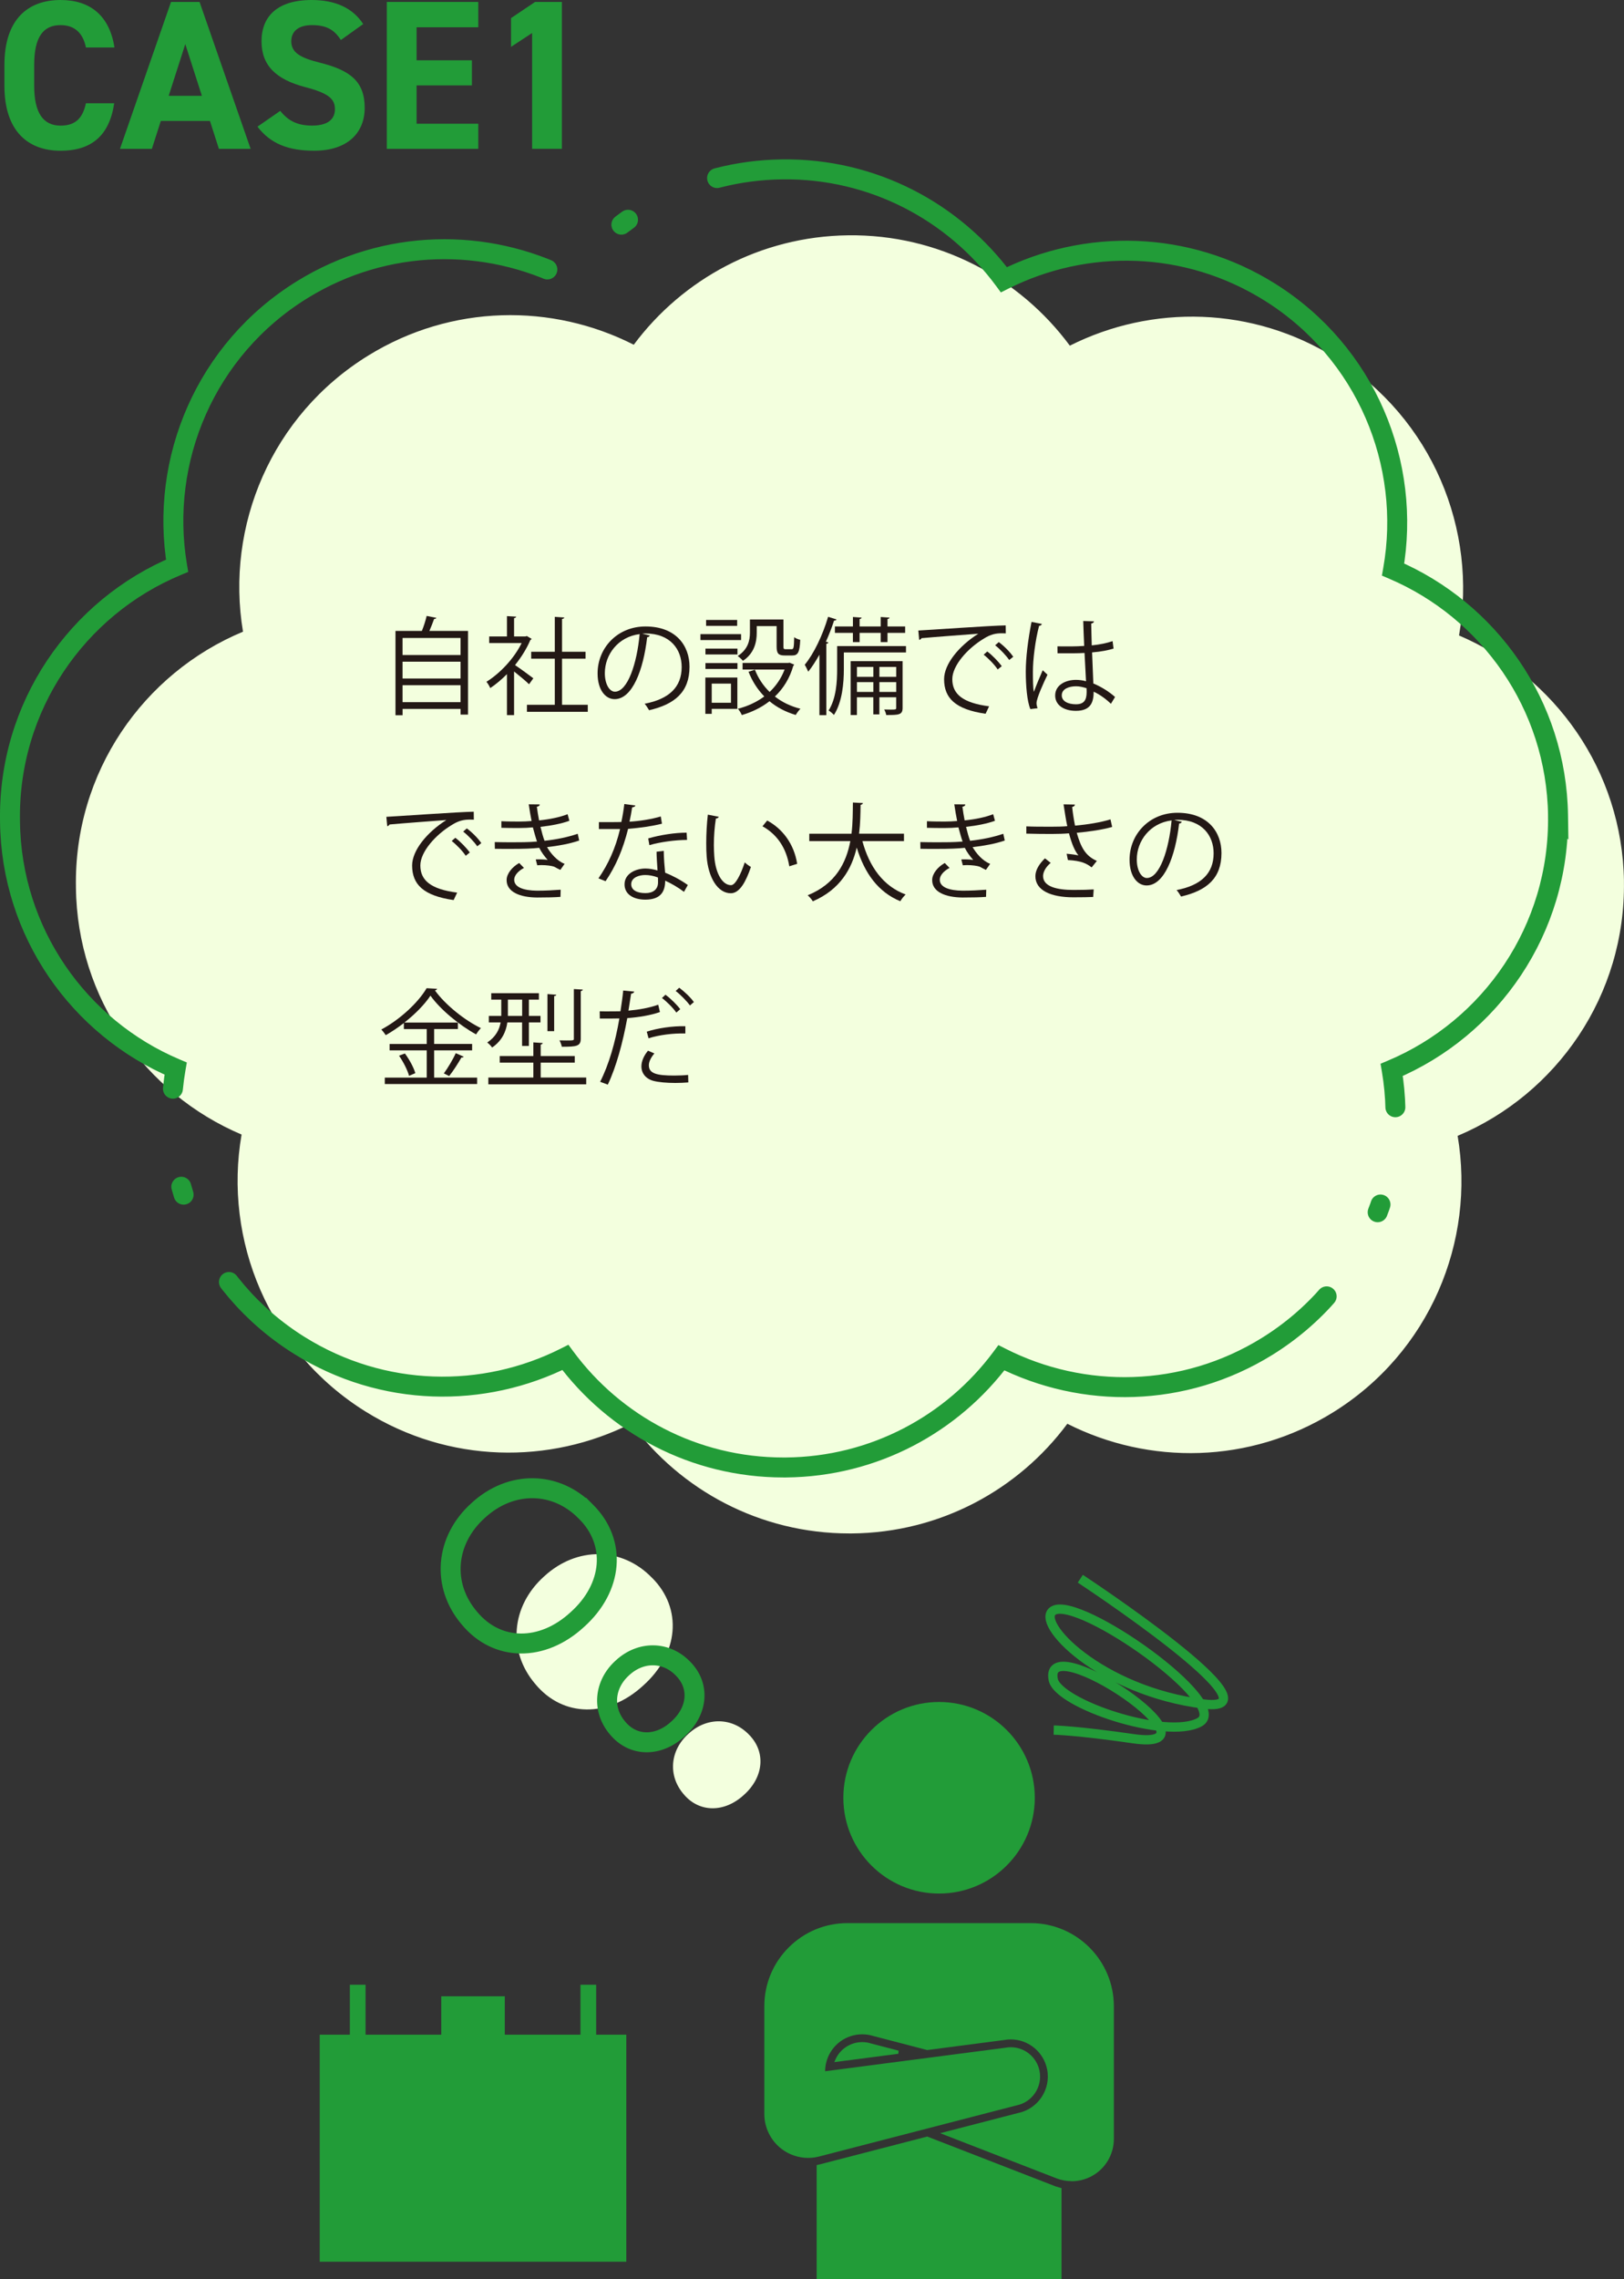 <?xml version="1.0" encoding="UTF-8"?>
<svg id="_レイヤー_2" data-name="レイヤー 2" xmlns="http://www.w3.org/2000/svg" viewBox="0 0 488.46 685.08">
  <rect x="0" y="0" width="488.46" height="685.08" fill="#333333" stroke="none"/>
  <defs>
    <style>
      .cls-1 {
        stroke-miterlimit: 10;
        stroke-width: 2.79px;
      }

      .cls-1, .cls-2 {
        fill: none;
        stroke: #229c38;
      }

      .cls-3 {
        fill: #f3ffde;
      }

      .cls-4 {
        fill: #231815;
      }

      .cls-2 {
        stroke-dasharray: 371.75 29.74 2.48 29.74;
        stroke-linecap: round;
        stroke-width: 6px;
      }

      .cls-5 {
        fill: #229c38;
      }
    </style>
  </defs>
  <g id="_レイヤー_1-2" data-name="レイヤー 1">
    <g>
      <g>
        <g>
          <path class="cls-3" d="M488.45,264.84c-.51-33.25-20.87-61.57-49.61-73.83,5.61-31.74-8.02-65.18-37.03-83.36-25.07-15.71-55.39-16.14-80.03-3.75-15.08-20.4-39.42-33.52-66.71-33.17-26.44.33-49.78,13.2-64.45,32.89-24.52-12.46-54.76-12.24-79.87,3.26-29.11,17.95-42.99,51.23-37.66,82.99-30.01,12.49-50.88,42.35-50.25,76.83v.14c.39,33.23,20.75,61.88,49.82,74.18-5.51,31.76,8.2,65.14,37.25,83.24,25.09,15.65,55.37,15.99,79.97,3.59,14.87,20.1,38.74,33.07,65.59,33.07h.73c26.58-.23,50.1-13.14,64.83-32.97,24.56,12.42,54.82,12.14,79.93-3.43,29.07-18.03,42.86-51.37,37.46-83.11,29.83-12.53,50.57-42.23,50.02-76.57Z"/>
          <path class="cls-2" d="M468.62,245.02c-.51-33.25-20.87-61.57-49.61-73.83,5.61-31.74-8.02-65.18-37.03-83.36-25.07-15.71-55.39-16.14-80.03-3.75-15.08-20.4-39.42-33.52-66.71-33.17-26.44.33-49.78,13.2-64.45,32.89-24.52-12.46-54.76-12.24-79.87,3.26-29.11,17.95-42.99,51.23-37.66,82.99C23.25,182.53,2.38,212.4,3.01,246.87v.14c.39,33.23,20.75,61.88,49.82,74.18-5.51,31.76,8.2,65.14,37.25,83.24,25.09,15.65,55.37,15.99,79.97,3.59,14.87,20.1,38.74,33.07,65.59,33.07h.73c26.58-.23,50.1-13.14,64.83-32.97,24.56,12.42,54.82,12.14,79.93-3.43,29.07-18.03,42.86-51.37,37.46-83.11,29.83-12.53,50.57-42.23,50.02-76.57Z"/>
        </g>
        <g>
          <path class="cls-3" d="M196.15,474.28c9.18,9.19,8.04,22.75-2.67,32.34-10.56,9.75-24.16,9.59-32.45-.41-8.44-9.84-7.35-23.44,2.63-32.38,9.84-9.08,23.49-8.89,32.48.46Z"/>
          <path class="cls-2" d="M176.32,454.46c9.18,9.19,8.04,22.75-2.67,32.34-10.56,9.75-24.16,9.59-32.45-.41-8.44-9.84-7.35-23.44,2.63-32.38,9.84-9.08,23.49-8.89,32.48.46Z"/>
        </g>
        <g>
          <path class="cls-3" d="M225.26,521.38c5.14,5.15,4.5,12.74-1.49,18.11-5.91,5.46-13.53,5.37-18.17-.23-4.73-5.51-4.12-13.13,1.47-18.13,5.51-5.09,13.15-4.98,18.19.25Z"/>
          <path class="cls-2" d="M205.43,501.55c5.14,5.15,4.5,12.74-1.49,18.11-5.91,5.46-13.53,5.37-18.17-.23-4.73-5.51-4.12-13.13,1.47-18.13,5.51-5.09,13.15-4.98,18.19.25Z"/>
        </g>
      </g>
      <g>
        <rect class="cls-5" x="96.17" y="611.58" width="92.21" height="68.24"/>
        <rect class="cls-5" x="132.72" y="600.04" width="19.11" height="14.72"/>
        <rect class="cls-5" x="105.23" y="596.57" width="4.72" height="21.67"/>
        <rect class="cls-5" x="174.59" y="596.57" width="4.72" height="21.67"/>
      </g>
      <g>
        <path class="cls-4" d="M131.26,185.71c-.1.19-.32.32-.7.35-.35,1.02-.9,2.4-1.41,3.58h11.62v25.15h-2.24v-1.7h-17.44v1.89h-2.14v-25.34h7.94c.58-1.41,1.15-3.23,1.44-4.51l2.94.58ZM138.52,191.76h-17.44v5.12h17.44v-5.12ZM138.52,198.89h-17.44v5.05h17.44v-5.05ZM121.08,211.05h17.44v-5.09h-17.44v5.09Z"/>
        <path class="cls-4" d="M159.9,192.04c-.03.13-.22.26-.38.32-1.12,2.66-2.75,5.22-4.61,7.55,1.54,1.02,4.67,3.33,5.5,3.97l-1.28,1.79c-.9-.9-2.94-2.59-4.51-3.84v13.12h-2.14v-12.32c-1.63,1.63-3.33,3.07-5.02,4.19-.22-.54-.8-1.5-1.15-1.89,4.03-2.5,8.29-6.94,10.59-11.65h-9.76v-1.98h5.34v-6.11l2.78.16c-.03.22-.22.38-.64.45v5.5h3.46l.38-.13,1.44.86ZM169.05,211.85h7.74v2.11h-18.3v-2.11h8.38v-13.86h-7.1v-2.08h7.1v-10.5l2.85.19c-.03.22-.22.38-.67.45v9.86h7.07v2.08h-7.07v13.86Z"/>
        <path class="cls-4" d="M195.45,191.02c-.13.29-.38.51-.8.51-1.15,9.95-4.48,18.62-9.79,18.62-2.69,0-5.12-2.69-5.12-7.74,0-7.68,5.98-14.11,14.4-14.11,9.25,0,13.25,5.86,13.25,12.09,0,7.62-4.42,11.3-12.16,13.09-.29-.51-.83-1.38-1.34-1.95,7.36-1.41,11.14-4.99,11.14-11.04,0-5.28-3.39-10.08-10.88-10.08-.32,0-.67.03-.96.06l2.27.54ZM192.38,190.6c-6.46.8-10.46,6.14-10.46,11.74,0,3.42,1.47,5.57,3.01,5.57,3.87,0,6.66-8.54,7.46-17.31Z"/>
        <path class="cls-4" d="M222.9,190.6v1.79h-12.22v-1.79h12.22ZM221.78,203.66v9.41h-7.71v1.5h-1.92v-10.91h9.63ZM212.18,196.71v-1.76h9.63v1.76h-9.63ZM212.18,201.07v-1.76h9.63v1.76h-9.63ZM221.72,186.35v1.76h-9.34v-1.76h9.34ZM219.86,205.48h-5.79v5.76h5.79v-5.76ZM227.61,188.2v1.98c0,2.75-.7,6.18-4.16,8.45-.32-.42-1.12-1.15-1.57-1.44,3.17-2.05,3.68-4.77,3.68-7.04v-3.94h10.08v8.1c0,.7.1.83.67.83h1.79c.61,0,.7-.42.77-3.62.42.35,1.28.67,1.82.8-.16,3.78-.7,4.7-2.37,4.7h-2.3c-1.89,0-2.43-.58-2.43-2.69v-6.14h-5.98ZM237.46,199.18l1.41.58c-.03.16-.16.26-.26.35-1.09,3.81-3.04,6.88-5.54,9.25,2.18,1.7,4.74,2.94,7.68,3.68-.48.45-1.09,1.31-1.41,1.86-3.04-.9-5.66-2.27-7.9-4.13-2.46,1.92-5.31,3.29-8.32,4.16-.22-.54-.74-1.44-1.18-1.89,2.85-.74,5.57-1.95,7.94-3.71-2.02-2.08-3.62-4.54-4.74-7.42l1.92-.61c.99,2.56,2.5,4.8,4.42,6.69,1.92-1.82,3.49-4.06,4.51-6.75h-12.64v-1.98h13.73l.38-.06Z"/>
        <path class="cls-4" d="M246.46,196.78c-1.06,1.89-2.18,3.65-3.36,5.12-.22-.51-.74-1.6-1.06-2.08,2.75-3.33,5.41-8.9,7.04-14.43l2.53.8c-.1.22-.32.35-.74.35-.7,2.14-1.54,4.29-2.46,6.34l.74.22c-.06.22-.22.35-.61.42v21.44h-2.08v-18.17ZM272.5,194.19v1.92h-18.69v5.06c0,4.03-.45,9.79-2.98,13.73-.32-.38-1.15-1.09-1.6-1.34,2.3-3.65,2.56-8.7,2.56-12.42v-6.94h20.7ZM251.13,188.3h5.41v-2.85l2.62.19c-.03.19-.19.35-.61.42v2.24h6.34v-2.85l2.66.19c-.03.19-.19.35-.61.42v2.24h5.31v1.92h-5.31v2.78h-2.05v-2.78h-6.34v2.78h-2.02v-2.78h-5.41v-1.92ZM271.48,198.73v14.05c0,2.11-1.15,2.14-4.93,2.14-.06-.48-.32-1.18-.61-1.66.77,0,1.44.03,1.98.03,1.44,0,1.63,0,1.63-.51v-3.2h-5.06v5.15h-1.82v-5.15h-4.93v5.34h-1.89v-16.19h15.61ZM262.68,200.46h-4.93v2.98h4.93v-2.98ZM257.75,207.98h4.93v-2.94h-4.93v2.94ZM269.56,200.46h-5.06v2.98h5.06v-2.98ZM264.5,207.98h5.06v-2.94h-5.06v2.94Z"/>
        <path class="cls-4" d="M276.22,189.52c2.4-.1,22.11-1.5,26.27-1.54l.03,2.4c-.42-.03-.8-.03-1.18-.03-1.86,0-3.42.32-5.47,1.63-4.8,2.88-9.44,8.03-9.44,12.16,0,4.48,3.14,7.14,11.07,8.16l-1.06,2.24c-9.09-1.31-12.48-4.7-12.48-10.4,0-4.51,4.45-9.98,10.3-13.66-3.52.26-12.96.96-17.09,1.34-.1.26-.45.48-.7.51l-.26-2.82ZM296.95,195.82c1.54,1.15,3.36,3.04,4.35,4.42l-1.22.99c-.9-1.41-2.85-3.39-4.22-4.45l1.09-.96ZM300.41,193c1.57,1.15,3.42,3.01,4.35,4.42l-1.22.96c-.86-1.28-2.72-3.26-4.22-4.42l1.09-.96Z"/>
        <path class="cls-4" d="M309.91,213.13c-.99-2.3-1.38-7.07-1.38-11.26s.67-9.6,1.73-14.94l3.1.61c-.06.32-.38.54-.83.58-1.15,4.38-1.86,10.08-1.86,13.79,0,2.43.03,4.86.29,6.05.7-1.92,1.98-4.99,2.66-6.5l1.44,1.34c-1.06,2.18-3.3,7.04-3.3,8.54,0,.45.1.93.32,1.54l-2.18.26ZM318.04,194.28c2.69.03,5.38.06,8.06-.13-.13-2.75-.22-5.12-.29-7.49l3.23.1c-.03.32-.32.58-.83.67.03,2.05.1,4.13.16,6.56,2.53-.26,4.58-.7,6.27-1.28l.29,2.24c-1.54.48-3.74.93-6.46,1.15.13,3.55.29,7.29.38,9.34,2.43.99,4.86,2.56,6.53,4.06l-1.25,2.05c-1.31-1.31-3.2-2.72-5.18-3.65-.03,2.72-.54,5.76-5.34,5.76-3.74,0-6.24-1.79-6.24-4.61,0-3.26,3.3-4.7,6.24-4.7.99,0,2.05.13,3.04.42-.1-2.02-.29-5.38-.45-8.51-.99.06-2.34.1-3.26.1h-4.86l-.03-2.08ZM326.81,206.86c-1.02-.32-2.11-.58-3.17-.58-1.95,0-4.29.7-4.29,2.72,0,1.79,1.92,2.69,4.26,2.69s3.23-1.15,3.23-3.71l-.03-1.12Z"/>
        <path class="cls-4" d="M116.22,245.52c2.4-.1,22.11-1.5,26.27-1.54l.03,2.4c-.42-.03-.8-.03-1.18-.03-1.86,0-3.42.32-5.47,1.63-4.8,2.88-9.44,8.03-9.44,12.16,0,4.48,3.14,7.14,11.07,8.16l-1.06,2.24c-9.09-1.31-12.48-4.7-12.48-10.4,0-4.51,4.45-9.98,10.3-13.66-3.52.26-12.96.96-17.09,1.34-.1.26-.45.48-.7.51l-.26-2.82ZM136.95,251.82c1.54,1.15,3.36,3.04,4.35,4.42l-1.22.99c-.9-1.41-2.85-3.39-4.22-4.45l1.09-.96ZM140.41,249c1.57,1.15,3.42,3.01,4.35,4.42l-1.22.96c-.86-1.28-2.72-3.26-4.22-4.42l1.09-.96Z"/>
        <path class="cls-4" d="M174.2,252.65c-2.88.99-6.37,1.6-9.66,1.98.99,1.73,2.94,4.13,5.28,5.02l-1.28,1.82c-.45-.22-1.28-.61-1.86-.96-.7-.26-2.27-.48-3.78-.48-.45,0-.9.03-1.31.06l-.45-1.76c1.09-.06,2.66,0,3.58.13-.86-.93-1.89-2.3-2.53-3.62-2.14.22-4.51.32-8.58.32-1.57,0-3.33,0-4.77-.03l-.03-2.02c1.44.03,3.3.06,4.9.06,2.62,0,5.22,0,7.81-.22-.35-.99-.86-2.82-1.25-4.26-1.28.13-2.72.19-4.03.19-1.73,0-3.94,0-5.44-.06v-1.98c1.92.1,4.03.1,5.41.1,1.15,0,2.46-.06,3.68-.16-.29-1.47-.61-3.23-.86-5.02l3.3.03c0,.38-.29.61-.86.7.19,1.38.42,2.85.67,4.1,3.01-.29,6.24-.93,8.58-1.86l.54,1.98c-2.34.86-5.5,1.47-8.7,1.82.42,1.7.83,3.2,1.22,4.19,3.39-.35,7.07-1.09,9.98-2.11l.45,2.02ZM168.57,269.58c-1.76.13-3.87.19-7.04.19-5.18-.03-9.22-1.7-9.15-5.31.03-1.89,1.7-3.9,3.78-5.06l1.44,1.47c-1.86.99-2.94,2.34-2.94,3.55,0,2.27,2.82,3.26,6.88,3.3,2.4,0,4.93-.13,7.1-.29l-.06,2.14Z"/>
        <path class="cls-4" d="M191.13,242.12c-.1.26-.42.51-.99.54-.22,1.41-.51,3.07-.8,4.32,3.14-.19,6.62-.74,9.41-1.57l.35,2.18c-2.98.74-6.5,1.25-10.18,1.54-1.54,6.14-3.65,11.13-6.78,15.74l-2.14-.86c2.91-4.19,5.12-8.99,6.5-14.82h-6.37v-2.08h3.81c.99,0,2.02-.03,2.94-.03.38-1.7.67-3.52.9-5.41l3.36.45ZM199.64,255.75c.03,2.59.22,4.35.42,6.56,2.05.8,4.7,2.18,6.82,3.71l-1.15,2.05c-1.76-1.34-3.94-2.59-5.66-3.36,0,3.2-1.28,5.7-5.98,5.7-3.55,0-6.27-1.6-6.24-4.61,0-3.2,3.36-4.74,6.3-4.74,1.15,0,2.34.22,3.62.58-.13-2.05-.29-4.13-.29-5.63l2.18-.26ZM197.88,263.75c-1.31-.51-2.66-.74-3.81-.74-1.92,0-4.19.77-4.22,2.75,0,1.82,1.79,2.69,4.29,2.69,2.3,0,3.78-1.12,3.78-3.23,0-.51,0-.99-.03-1.47ZM206.65,252.46c-3.62.03-8,.61-11.33,1.57l-.35-2.02c3.65-1.06,8.06-1.73,11.55-1.73l.13,2.18Z"/>
        <path class="cls-4" d="M216.18,245.52c-.06.29-.42.48-.86.51-.38,2.4-.61,5.28-.61,7.97,0,1.18.06,2.34.13,3.36.38,5.44,2.59,8.74,5.06,8.7,1.28,0,2.94-3.26,4.1-6.85.45.45,1.31,1.06,1.86,1.38-1.47,4.32-3.33,7.84-5.98,7.9-4.06.06-6.88-4.86-7.33-11.01-.1-1.22-.13-2.56-.13-4,0-2.82.16-5.89.48-8.61l3.3.64ZM237.4,260.39c-.9-5.6-3.74-9.63-8.06-12.03l1.41-1.73c4.67,2.5,8.1,7.1,9.02,13.02l-2.37.74Z"/>
        <path class="cls-4" d="M271.89,252.81h-12.51c2.08,7.65,6.21,13.54,13.02,16.06-.54.48-1.25,1.38-1.6,2.02-6.69-2.75-10.75-8.42-13.12-16.13-1.47,6.34-4.96,12.61-13.21,16.16-.32-.58-.99-1.34-1.54-1.82,8.45-3.42,11.61-9.82,12.83-16.29h-12.35v-2.21h12.7c.42-3.33.38-6.59.42-9.38l3.01.16c-.03.29-.29.45-.7.54-.03,2.53-.06,5.54-.45,8.67h13.5v2.21Z"/>
        <path class="cls-4" d="M302.2,252.65c-2.88.99-6.37,1.6-9.66,1.98.99,1.73,2.94,4.13,5.28,5.02l-1.28,1.82c-.45-.22-1.28-.61-1.86-.96-.7-.26-2.27-.48-3.78-.48-.45,0-.9.03-1.31.06l-.45-1.76c1.09-.06,2.66,0,3.58.13-.86-.93-1.89-2.3-2.53-3.62-2.14.22-4.51.32-8.58.32-1.57,0-3.33,0-4.77-.03l-.03-2.02c1.44.03,3.3.06,4.9.06,2.62,0,5.22,0,7.81-.22-.35-.99-.86-2.82-1.25-4.26-1.28.13-2.72.19-4.03.19-1.73,0-3.94,0-5.44-.06v-1.98c1.92.1,4.03.1,5.41.1,1.15,0,2.46-.06,3.68-.16-.29-1.47-.61-3.23-.86-5.02l3.3.03c0,.38-.29.61-.86.7.19,1.38.42,2.85.67,4.1,3.01-.29,6.24-.93,8.58-1.86l.54,1.98c-2.34.86-5.5,1.47-8.7,1.82.42,1.7.83,3.2,1.22,4.19,3.39-.35,7.07-1.09,9.98-2.11l.45,2.02ZM296.57,269.58c-1.76.13-3.87.19-7.04.19-5.18-.03-9.22-1.7-9.15-5.31.03-1.89,1.7-3.9,3.78-5.06l1.44,1.47c-1.86.99-2.94,2.34-2.94,3.55,0,2.27,2.82,3.26,6.88,3.3,2.4,0,4.93-.13,7.1-.29l-.06,2.14Z"/>
        <path class="cls-4" d="M334.52,248.56c-2.91.83-6.82,1.41-10.66,1.76,1.25,4.35,2.59,6.94,6.05,8.45l-1.57,1.95c-1.47-1.12-2.98-1.98-7.14-2.21l-.38-1.89c1.57.13,2.75.32,3.55.48-1.12-1.34-1.98-3.39-2.85-6.62-1.44.13-3.39.19-5.31.19-2.08,0-5.47-.03-7.52-.1v-2.18c1.92.1,4.64.1,7.55.1,1.63,0,3.49-.03,4.77-.16-.38-1.73-.74-4.1-1.12-6.56l3.42.06c-.03.38-.32.61-.83.74.19,1.82.51,3.84.86,5.6,3.68-.32,7.84-.99,10.66-1.89l.51,2.27ZM328.79,269.61c-1.54.06-3.17.1-5.95.1-6.69,0-11.42-2.05-11.42-6.34,0-1.82,1.12-3.68,2.88-5.38l1.73,1.38c-1.44,1.15-2.3,2.72-2.3,3.94,0,3.17,4.1,4.19,9.18,4.19,2.78,0,4.42-.06,6.05-.16l-.16,2.27Z"/>
        <path class="cls-4" d="M355.45,247.02c-.13.29-.38.51-.8.51-1.15,9.95-4.48,18.62-9.79,18.62-2.69,0-5.12-2.69-5.12-7.74,0-7.68,5.98-14.11,14.4-14.11,9.25,0,13.25,5.86,13.25,12.09,0,7.62-4.42,11.3-12.16,13.09-.29-.51-.83-1.38-1.34-1.95,7.36-1.41,11.14-4.99,11.14-11.04,0-5.28-3.39-10.08-10.88-10.08-.32,0-.67.03-.96.06l2.27.54ZM352.38,246.6c-6.46.8-10.46,6.14-10.46,11.74,0,3.42,1.47,5.57,3.01,5.57,3.87,0,6.66-8.54,7.46-17.31Z"/>
        <path class="cls-4" d="M130.58,315.72v8.19h12.93v1.92h-27.77v-1.92h12.61v-8.19h-11.17v-1.92h11.17v-4.48h-6.88v-1.82c-1.73,1.34-3.58,2.59-5.44,3.65-.32-.48-.9-1.25-1.34-1.7,5.6-2.98,11.1-8.1,13.63-12.42l3.14.19c-.06.26-.32.42-.64.48,3.1,4.29,8.86,8.93,13.82,11.33-.51.54-1.06,1.25-1.44,1.89-4.99-2.75-10.72-7.42-13.73-11.65-1.7,2.59-4.54,5.5-7.84,8.09h16.09v1.95h-7.14v4.48h11.42v1.92h-11.42ZM123.03,323.37c-.42-1.63-1.7-4.16-3.01-6.05l1.76-.67c1.34,1.79,2.69,4.29,3.14,5.92l-1.89.8ZM139.48,317.61c-.1.19-.35.29-.7.26-.93,1.66-2.46,4.03-3.68,5.57l-1.6-.8c1.18-1.6,2.75-4.22,3.58-6.08l2.4,1.06Z"/>
        <path class="cls-4" d="M157.05,307.31h-4.45c-.38,2.69-1.57,5.5-4.58,7.55-.29-.45-1.02-1.18-1.47-1.5,2.59-1.73,3.65-3.9,4.03-6.05h-3.55v-1.95h3.74v-4.9h-3.01v-1.92h14.33v1.92h-3.01v4.9h3.49v1.95h-3.49v7.07h-2.05v-7.07ZM162.62,323.88h13.7v2.05h-29.44v-2.05h13.54v-4.48h-10.11v-1.98h10.11v-4.1l2.82.19c-.03.22-.19.38-.61.45v3.46h10.24v1.98h-10.24v4.48ZM152.76,300.46v4.9h4.29v-4.9h-4.29ZM167.32,298.99c-.03.22-.19.35-.64.42v10.53h-2.02v-11.14l2.66.19ZM175.29,297.45c-.03.22-.19.38-.61.45v14.3c0,2.3-1.31,2.43-5.7,2.43-.1-.58-.42-1.38-.7-1.92.74.03,1.44.03,2.02.03,2.3,0,2.3-.03,2.3-.54v-14.91l2.69.16Z"/>
        <path class="cls-4" d="M198.49,304.2c-2.72.96-6.34,1.57-9.82,1.82-1.34,7.33-3.3,14.62-5.86,20l-2.3-.86c2.62-5.15,4.54-11.78,5.79-19.04-.64.03-4.93.06-5.89.03l-.03-2.18c.51.03,1.18.03,1.92.03.29,0,3.49,0,4.32-.03.32-2.05.64-4.29.83-6.24l3.3.32c-.03.35-.48.61-.93.64-.19,1.41-.51,3.14-.8,5.09,3.14-.29,6.3-.83,8.96-1.79l.51,2.21ZM207.03,325.35c-1.25.1-2.59.16-3.9.16-2.59,0-5.12-.22-6.66-.64-2.27-.64-3.58-2.3-3.55-4.42.03-1.41.64-3.01,1.98-4.64l1.92.83c-1.12,1.31-1.66,2.56-1.66,3.55,0,2.53,2.43,3.1,7.65,3.1,1.41,0,2.88-.06,4.16-.19l.06,2.24ZM194.52,310.09c3.3-1.06,7.84-1.73,11.62-1.63v2.18c-3.62-.1-7.81.42-11.07,1.44l-.54-1.98ZM200.15,298.99c1.57,1.15,3.46,3.01,4.45,4.35l-1.18,1.02c-.93-1.38-2.94-3.36-4.32-4.38l1.06-.99ZM204.28,296.88c1.57,1.15,3.46,2.94,4.42,4.32l-1.18,1.02c-.9-1.25-2.78-3.2-4.29-4.35l1.06-.99Z"/>
      </g>
      <g>
        <path class="cls-1" d="M324.93,474.53s61.93,40.72,37.26,37.67c-31.36-3.87-51.26-24.76-45.3-28.12,7.82-4.41,53.91,28.21,43.87,33.6s-42.49-5.54-43.97-12.81c-3.29-16.13,53.27,21.99,24.02,17.74-16.92-2.46-23.88-2.59-23.88-2.59"/>
        <path class="cls-5" d="M245.63,685.08v-34.31l.39-.08s.19-.04.25-.05l32.62-8.44,38.71,15.02c.08.03.93.29,1.31.38l.37.09v27.4h-73.64Z"/>
        <path class="cls-5" d="M246.11,684.6v-33.44s.21-.04.28-.06l32.47-8.4,38.57,14.96c.06.02.97.3,1.37.4v26.54h-72.68Z"/>
        <path class="cls-5" d="M322.31,655.6c-1.58,0-3.12-.29-4.6-.86l-34.93-13.55,23.41-6.06c6.01-1.22,9.93-7.09,8.77-13.08-1.02-5.25-5.63-9.05-10.96-9.05-.68,0-1.36.06-2.03.19l-23.08,3.01-16.18-4.21c-1.11-.35-2.23-.52-3.36-.52-4.87,0-9.14,3.11-10.64,7.75-.35,1.09-.53,2.22-.54,3.35l54.18-7.06c.53-.1,1.09-.16,1.66-.16,4.22,0,7.86,3.01,8.66,7.15.93,4.78-2.21,9.42-6.99,10.35l-59.32,15.35c-1.08.28-2.19.42-3.3.42-2.9,0-5.77-.98-8.06-2.76-3.2-2.48-5.11-6.37-5.11-10.41v-32.41c0-6.68,2.6-12.95,7.32-17.67,4.72-4.72,11-7.32,17.67-7.32h55.15c13.78,0,24.99,11.21,24.99,25v39.87c0,4.19-2.07,8.12-5.53,10.49-2.12,1.45-4.61,2.22-7.18,2.22Z"/>
        <path class="cls-5" d="M246.22,647.72c-3.8.98-7.84.15-10.94-2.25-3.1-2.4-4.92-6.11-4.92-10.03v-32.41c0-6.5,2.58-12.74,7.18-17.33,4.6-4.6,10.83-7.18,17.33-7.18h55.15c13.54,0,24.51,10.98,24.51,24.51v39.87c0,4.03-1.99,7.81-5.32,10.09-3.33,2.28-7.57,2.77-11.33,1.31-14.61-5.67-33.54-13.01-33.54-13.01l21.96-5.68c6.25-1.27,10.34-7.36,9.12-13.64-1.22-6.28-7.28-10.41-13.56-9.25l-22.97,2.99-16.09-4.19c-6.09-1.91-12.61,1.45-14.58,7.55-.43,1.34-.61,2.71-.56,4.05l54.71-7.13c4.52-.88,8.91,2.09,9.78,6.61.88,4.52-2.09,8.91-6.61,9.78,0,0-37.28,9.64-59.35,15.35h0Z"/>
        <path class="cls-5" d="M251.27,619.05c1.41-3.18,4.58-5.24,8.07-5.24.92,0,1.83.14,2.71.43l8.22,2.14-.06.94-19.28,2.51.35-.78Z"/>
        <path class="cls-5" d="M251.71,619.24c1.71-3.85,6.09-5.87,10.19-4.55l8.24,2.14-18.43,2.4h0Z"/>
        <path class="cls-5" d="M282.45,511.58c-15.89,0-28.79,12.9-28.79,28.79s12.9,28.79,28.79,28.79,28.79-12.9,28.79-28.79-12.9-28.79-28.79-28.79h0Z"/>
      </g>
      <g>
        <path class="cls-5" d="M25.84,14.27c-.83-4.16-3.26-6.72-7.62-6.72-5.18,0-7.94,3.52-7.94,11.97v6.27c0,8.19,2.75,11.97,7.94,11.97,4.48,0,6.66-2.24,7.62-6.72h8.51c-1.47,9.92-7.04,14.27-16.13,14.27-9.92,0-16.89-6.02-16.89-19.52v-6.27C1.33,5.89,8.31,0,18.23,0c8.77,0,14.72,4.61,16.19,14.27h-8.58Z"/>
        <path class="cls-5" d="M36.09,44.73L51.44.58h8.58l15.36,44.16h-9.54l-2.69-8.38h-14.78l-2.69,8.38h-9.6ZM50.74,28.8h9.98l-4.99-15.55-4.99,15.55Z"/>
        <path class="cls-5" d="M102.52,12.03c-1.92-3.01-4.22-4.48-8.7-4.48-4.03,0-6.21,1.86-6.21,4.86,0,3.46,2.82,4.99,8.7,6.46,9.22,2.3,13.38,5.76,13.38,13.57,0,7.23-4.86,12.86-15.23,12.86-7.74,0-13.12-2.11-17.02-7.23l6.85-4.74c2.37,2.94,5.06,4.42,9.6,4.42,5.12,0,6.85-2.24,6.85-4.93,0-3.07-1.86-4.8-9.02-6.66-8.7-2.3-13.06-6.46-13.06-13.76S83.25,0,93.75,0c7.04,0,12.35,2.37,15.49,7.23l-6.72,4.8Z"/>
        <path class="cls-5" d="M143.86.58v7.62h-18.56v9.92h16.64v7.55h-16.64v11.52h18.56v7.55h-27.52V.58h27.52Z"/>
        <path class="cls-5" d="M169.01,44.73h-8.96V9.92l-6.34,4.16V5.44l7.23-4.86h8.06v44.16Z"/>
      </g>
    </g>
  </g>
</svg>